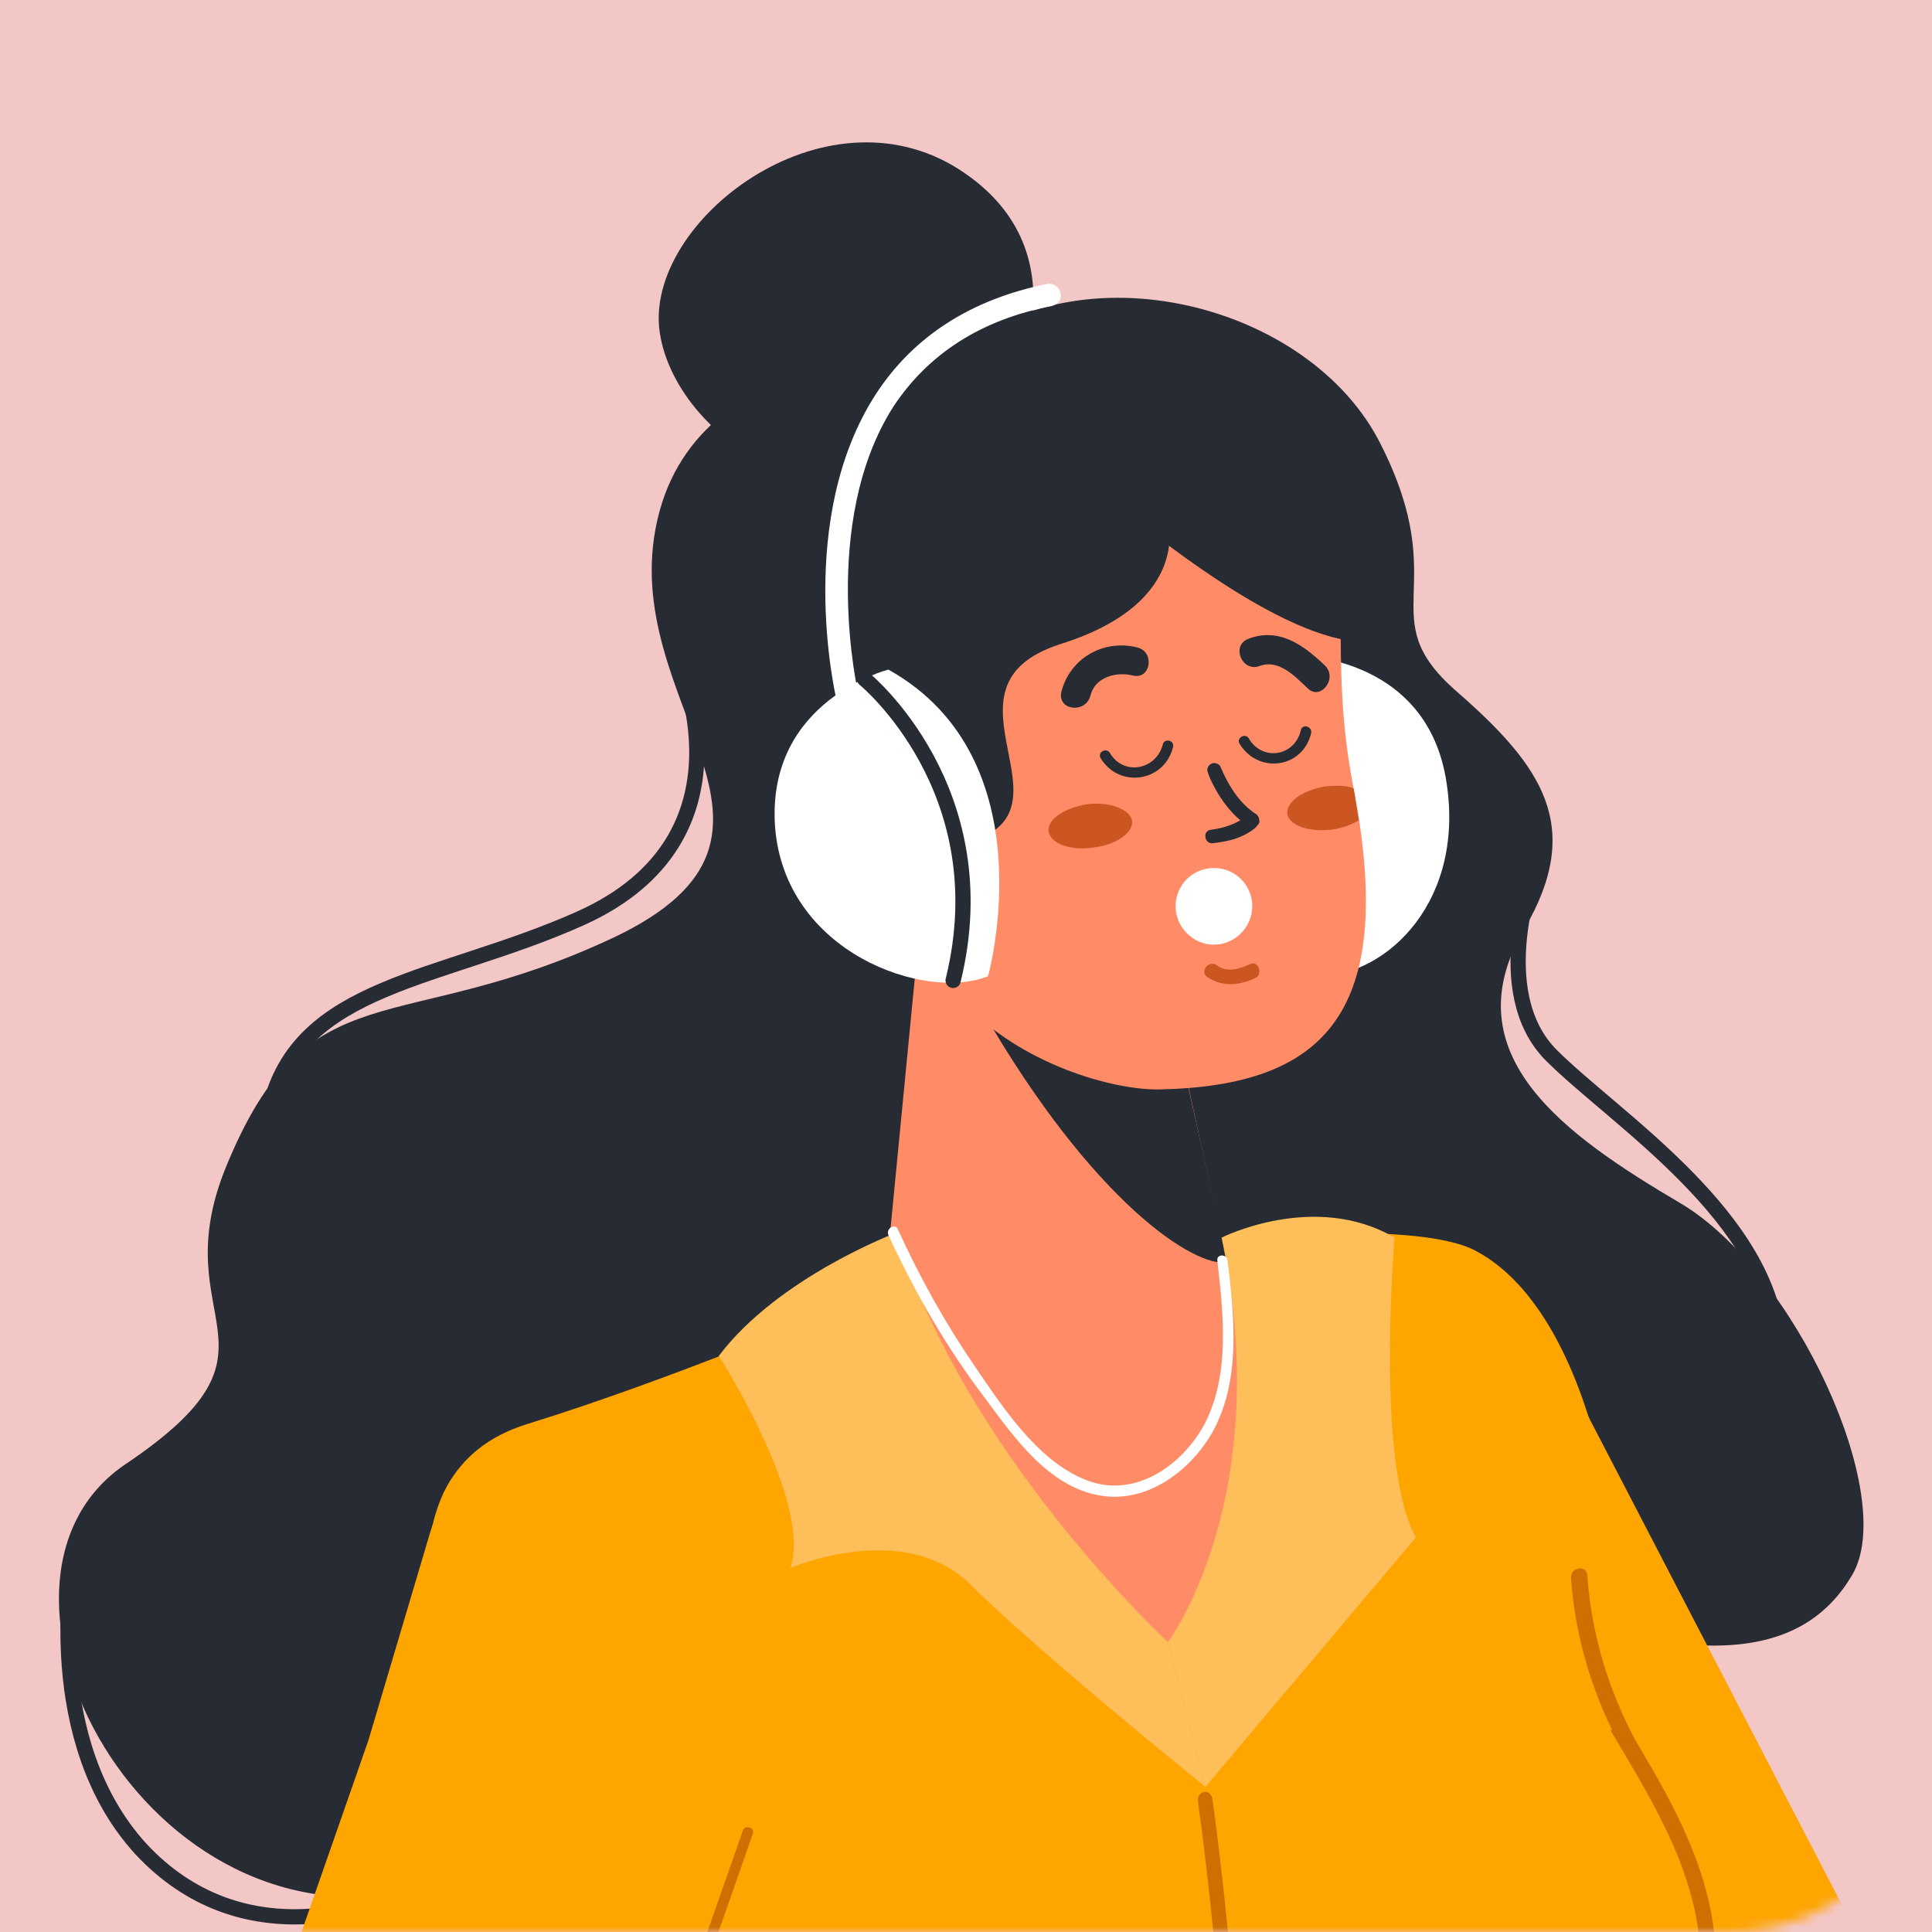 <svg width="190" height="190" viewBox="0 0 190 190" fill="none" xmlns="http://www.w3.org/2000/svg">
<rect width="190" height="190" fill="#F3C7C6"/>
<mask id="mask0_167_188" style="mask-type:alpha" maskUnits="userSpaceOnUse" x="0" y="0" width="190" height="190">
<rect width="190" height="190" rx="20" fill="#893DF7"/>
</mask>
<g mask="url(#mask0_167_188)">
<path d="M93.736 34.947C93.736 34.947 68.843 32.853 64.653 51.11C60.462 69.284 81.834 81.929 60.462 92.147C39.006 102.28 30.289 94.91 22.159 114.926C16.041 130.168 29.535 132.429 12.353 143.986C-4.829 155.544 14.113 192.727 41.855 185.693C57.026 181.84 58.283 156.632 67.754 169.948C77.225 183.264 97.256 203.95 108.487 189.21C119.718 174.471 120.724 145.745 144.275 155.544C167.743 165.342 177.633 162.578 182.159 154.874C186.685 147.169 176.543 125.059 165.312 118.36C154.081 111.744 142.599 103.788 149.891 91.393C155.842 81.259 151.651 75.313 143.186 67.944C134.804 60.574 142.934 57.894 135.81 43.74C128.854 29.755 106.056 24.144 93.736 34.947Z" fill="#272B34"/>
<path d="M127.093 64.426C127.093 64.426 140 64.175 142.18 76.486C144.275 88.546 136.397 95.915 129.775 95.999C129.775 95.999 115.946 78.663 127.093 64.426Z" fill="white"/>
<path d="M66.664 64.929C66.664 64.929 74.794 82.348 57.109 90.304C43.28 96.502 29.367 96.753 26.517 108.98" stroke="#272B34" stroke-width="1.5" stroke-linecap="round" stroke-linejoin="round"/>
<path d="M150.98 85.363C150.98 85.363 146.286 97.507 152.572 103.788C158.858 110.069 174.196 119.7 174.867 132.429" stroke="#272B34" stroke-width="1.5" stroke-linecap="round" stroke-linejoin="round"/>
<path d="M7.156 154.12C7.156 154.12 4.055 171.121 13.861 181.841C23.752 192.477 36.491 187.2 36.491 187.2" stroke="#272B34" stroke-width="1.5" stroke-linecap="round" stroke-linejoin="round"/>
<path d="M-31.733 200.852C-31.733 200.852 -35.505 199.679 -28.716 190.551C-21.927 181.422 -7.008 167.604 -7.008 167.604C-7.008 167.604 0.116 191.807 -31.733 200.852Z" fill="#272B34"/>
<path d="M-31.733 200.851C-31.733 200.851 -18.826 211.487 -4.326 235.355C-1.644 239.794 1.289 243.814 4.307 247.164C15.789 259.977 28.864 264.751 38.502 257.716C39.955 256.655 41.324 255.343 42.609 253.78C46.465 249.006 50.823 240.296 55.014 230.582C64.066 209.728 72.363 184.437 72.363 184.437L60.629 156.884L43.699 146.667L42.358 150.519L36.239 171.121L22.829 209.561L-7.008 167.603C-7.008 167.715 -7.036 167.827 -7.092 167.938C-8.517 174.973 -11.534 181.589 -15.725 187.2C-19.916 192.811 -25.363 197.501 -31.733 200.851Z" fill="#FEA500"/>
<path d="M246.192 187.201C246.192 187.201 233.536 199.846 220.545 226.813C218.115 231.838 215.433 236.36 212.583 240.38C201.687 255.204 188.277 261.568 177.214 255.12C175.537 254.171 173.917 252.915 172.353 251.351C167.827 246.661 162.211 237.784 156.763 227.902C144.862 206.63 133.463 180.501 133.463 180.501L143.018 149.933L150.058 127.489L154.416 135.863L168.329 162.663L188.864 202.191L216.355 154.204C216.355 154.316 216.382 154.455 216.438 154.623C218.701 161.993 222.557 168.692 227.669 174.22C232.698 179.831 238.984 184.269 246.192 187.201Z" fill="#FEA500"/>
<path d="M159.697 164.17C159.697 166.291 159.669 168.413 159.613 170.535C159.194 187.452 157.099 204.034 155.255 213.832C153.914 220.616 152.154 230.33 150.98 236.695C150.31 240.631 146.203 262.992 146.203 262.992C135.223 266.844 99.016 273.879 62.389 257.046C62.389 257.046 60.21 221.286 56.606 204.117C55.349 198.255 53.757 192.811 51.829 188.54C47.638 179.077 42.609 166.766 42.023 156.8C41.855 152.78 42.358 149.095 43.951 146.164C45.543 143.317 48.057 141.223 51.829 140.051C65.91 135.696 81.75 128.996 87.785 126.4C89.377 125.646 90.216 125.227 90.216 125.227C90.216 125.227 110.834 121.961 127.177 121.375C135.223 121.04 142.18 121.375 145.197 123.05C151.148 126.232 155.422 134.439 157.685 144.908C159.026 150.77 159.697 157.386 159.697 164.17Z" fill="#FEA500"/>
<path d="M73.034 180.082C68.34 193.481 63.647 206.909 58.953 220.364C58.702 220.951 59.707 221.202 59.959 220.616C64.652 207.16 69.346 193.733 74.04 180.333C74.207 179.663 73.201 179.412 73.034 180.082Z" fill="#CE6F00"/>
<path d="M118.544 261.652C118.488 261.652 118.433 261.652 118.377 261.652C117.958 261.568 117.706 261.149 117.79 260.814C125.333 228.739 117.874 177.569 117.79 177.067C117.79 176.648 118.041 176.313 118.377 176.229C118.796 176.145 119.131 176.48 119.215 176.815C119.299 177.318 126.758 228.823 119.215 261.149C119.131 261.4 118.796 261.652 118.544 261.652Z" fill="#CE6F00"/>
<path d="M87.198 127.405C87.198 127.405 99.267 160.15 114.856 162.662C130.362 165.175 121.813 128.41 121.813 128.41C121.813 128.41 91.64 121.877 87.198 127.405Z" fill="#FF8C66"/>
<path d="M161.457 172.21C161.177 171.707 160.87 171.205 160.535 170.702C159.864 170.451 159.11 170.283 158.356 170.116C162.714 177.486 167.408 184.856 167.24 193.649C167.072 202.861 161.96 209.645 156.344 216.512C154.081 219.192 151.986 221.872 150.98 225.222C149.891 228.823 149.891 232.675 150.058 236.36C150.142 237.282 151.651 237.365 151.567 236.36C151.399 232.424 151.399 228.321 152.824 224.552C154.333 220.448 157.685 217.266 160.367 213.916C165.145 207.97 168.581 201.438 168.749 193.649C168.916 185.693 165.396 178.826 161.457 172.21Z" fill="#CE6F00"/>
<path d="M154.5 155.209C154.919 161.155 156.679 166.85 159.529 172.042C160.032 172.963 161.54 172.293 160.954 171.372C158.188 166.264 156.512 160.736 156.092 154.874C156.009 153.869 154.416 154.12 154.5 155.209Z" fill="#CE6F00"/>
<path d="M86.947 127.321C86.947 127.321 105.218 142.647 121.646 128.493L119.383 118.36L116.952 107.221L115.276 99.433L90.886 86.703L86.947 127.321Z" fill="#FF8C66"/>
<path d="M96.585 99.349C107.481 118.276 117.539 124.725 120.724 124.138L116.868 106.97L96.585 99.349Z" fill="#272B34"/>
<path d="M88.204 121.207C88.204 121.207 76.554 125.562 70.687 133.35C70.687 133.35 79.907 147.671 77.728 154.204C77.728 154.204 88.959 149.346 95.496 155.879C102.033 162.411 118.545 175.727 118.545 175.727L114.857 161.49C114.857 161.49 94.742 142.898 88.204 121.207Z" fill="#FEBE59"/>
<path d="M120.137 121.71C120.137 121.71 129.272 117.104 137.151 121.71C137.151 121.71 135.223 143.987 139.246 151.189L118.544 175.727L114.856 161.49C114.856 161.49 125.501 147.337 120.137 121.71Z" fill="#FEBE59"/>
<path d="M87.366 121.459C89.964 127.07 93.065 132.513 96.837 137.454C99.686 141.307 103.123 146.248 108.235 147.085C112.845 147.839 117.036 144.657 119.215 140.888C122.065 135.779 121.394 129.498 120.723 123.971C120.64 123.301 119.634 123.301 119.718 123.971C120.304 129.163 120.975 135.026 118.544 139.883C116.281 144.238 111.336 147.588 106.475 145.41C101.949 143.484 98.597 138.376 95.915 134.439C92.981 130.168 90.467 125.646 88.288 120.872C88.036 120.286 87.114 120.789 87.366 121.459Z" fill="white"/>
<path d="M82.672 81.678C85.689 89.216 88.12 91.561 94.657 98.512C100.441 104.709 109.492 107.221 114.018 107.138C130.446 106.803 137.318 99.433 133.128 77.575C130.446 64.008 133.547 56.052 129.524 51.111C129.244 50.887 128.965 50.664 128.686 50.441C122.484 45.416 114.437 43.238 106.475 43.908C66.915 47.509 78.314 70.875 82.672 81.678Z" fill="#FF8C66"/>
<path d="M103.123 81.762C103.29 82.935 105.218 83.688 107.481 83.353C109.744 83.102 111.42 81.93 111.336 80.757C111.169 79.585 109.157 78.831 106.978 79.082C104.715 79.417 102.955 80.59 103.123 81.762Z" fill="#CC5622"/>
<path d="M126.59 80.004C126.758 81.176 128.685 81.846 130.948 81.595C132.038 81.427 132.96 81.092 133.63 80.673C133.463 79.668 133.295 78.636 133.128 77.575C133.128 77.575 133.1 77.547 133.044 77.491C132.373 77.24 131.368 77.24 130.446 77.323C128.183 77.659 126.506 78.831 126.59 80.004Z" fill="#CC5622"/>
<path d="M136.899 62.668C139.079 58.899 128.434 32.602 100.776 41.647C100.776 41.647 126.758 66.855 136.899 62.668Z" fill="#272B34"/>
<path d="M114.772 50.776C114.772 50.776 117.622 59.151 104.296 63.338C90.969 67.609 107.062 80.171 94.49 83.019C94.49 83.019 95.831 72.801 87.114 74.56C78.314 76.319 81.834 85.782 77.643 81.26C73.369 76.654 68.843 48.682 87.114 42.652C105.302 36.706 114.772 50.776 114.772 50.776Z" fill="#272B34"/>
<path d="M108.235 74.56C110.079 77.575 114.521 76.905 115.359 73.471C115.527 72.801 114.521 72.55 114.354 73.22C113.683 75.733 110.498 76.319 109.157 74.058C108.822 73.471 107.9 73.974 108.235 74.56Z" fill="#272B34"/>
<path d="M121.897 73.136C123.741 76.151 128.099 75.565 128.937 72.131C129.105 71.461 128.099 71.126 127.932 71.796C127.345 74.392 124.16 74.895 122.819 72.634C122.484 72.047 121.562 72.55 121.897 73.136Z" fill="#272B34"/>
<path d="M123.154 89.132C123.154 91.142 121.478 92.901 119.382 92.901C117.287 92.901 115.611 91.142 115.611 89.132C115.611 87.038 117.287 85.363 119.382 85.363C121.478 85.363 123.154 87.038 123.154 89.132Z" fill="white"/>
<path d="M123.489 96.167C121.897 96.921 120.22 97.088 118.712 96.083C117.957 95.497 118.879 94.408 119.634 94.911C120.639 95.664 121.813 95.329 122.902 94.827C123.741 94.408 124.243 95.748 123.489 96.167Z" fill="#CC5622"/>
<path d="M111.42 66.436C109.744 66.018 107.648 66.604 107.229 68.446C106.727 70.205 103.961 69.87 104.38 68.028C105.218 64.761 108.487 62.835 111.839 63.673C113.599 64.091 113.18 66.855 111.42 66.436Z" fill="#272B34"/>
<path d="M128.602 67.693C127.345 66.52 125.752 64.761 123.824 65.515C122.148 66.102 121.059 63.505 122.735 62.835C125.752 61.663 128.183 63.422 130.278 65.431C131.619 66.688 129.859 68.949 128.602 67.693Z" fill="#272B34"/>
<path d="M121.394 82.516C120.807 82.683 120.053 82.851 119.215 82.935C118.88 82.935 118.545 82.683 118.545 82.265C118.461 81.93 118.796 81.595 119.131 81.595C120.472 81.427 121.394 81.008 121.981 80.673C119.886 78.915 118.796 76.151 118.796 75.984C118.628 75.649 118.796 75.23 119.215 75.062C119.55 74.979 119.969 75.146 120.053 75.481C120.137 75.565 121.227 78.663 123.573 80.087C123.741 80.255 123.825 80.422 123.825 80.59C123.909 80.841 123.825 81.008 123.657 81.176C123.657 81.26 122.903 82.013 121.394 82.516Z" fill="#272B34"/>
<path d="M98.01 86.201C98.178 82.684 97.004 79.92 95.915 77.826C94.071 74.392 89.461 70.121 85.773 71.126C80.326 72.634 80.242 77.575 81.415 82.6C82.588 87.541 86.779 93.654 93.568 91.728C96.921 90.807 97.926 88.713 98.01 86.201Z" fill="#FF8C66"/>
<path d="M91.221 86.201C91.305 84.107 91.221 81.929 90.215 80.087C89.377 78.328 87.114 75.983 84.935 76.988C84.181 77.323 83.594 76.235 84.264 75.9C86.444 74.978 88.623 75.983 90.132 77.658C92.227 80.003 92.562 83.186 92.478 86.201C92.478 87.038 91.221 87.038 91.221 86.201Z" fill="#272B34"/>
<path d="M98.262 40.475C98.932 39.805 107.23 25.651 94.993 17.109C81.75 7.813 63.814 21.296 64.82 32.184C65.91 43.071 83.51 55.549 98.262 40.475Z" fill="#272B34"/>
<path d="M87.366 65.85C87.366 65.85 75.381 68.865 76.219 81.26C77.141 93.738 91.054 98.512 97.172 95.999C97.172 95.999 103.123 74.644 87.366 65.85Z" fill="white"/>
<path d="M83.343 69.619C82.84 69.619 82.421 69.284 82.253 68.781C82.085 68.028 78.23 51.027 86.109 38.8C89.796 33.105 95.496 29.42 103.039 27.913C103.626 27.829 104.212 28.247 104.296 28.834C104.464 29.42 104.045 29.922 103.458 30.09C96.501 31.43 91.305 34.78 87.869 39.972C80.577 51.362 84.349 68.111 84.432 68.279C84.516 68.865 84.181 69.451 83.594 69.535C83.482 69.591 83.399 69.619 83.343 69.619Z" fill="white"/>
<path d="M85.019 66.771C85.019 66.771 98.345 77.658 93.735 96.418" stroke="#272B34" stroke-width="1.5" stroke-linecap="round" stroke-linejoin="round"/>
</g>
</svg>
